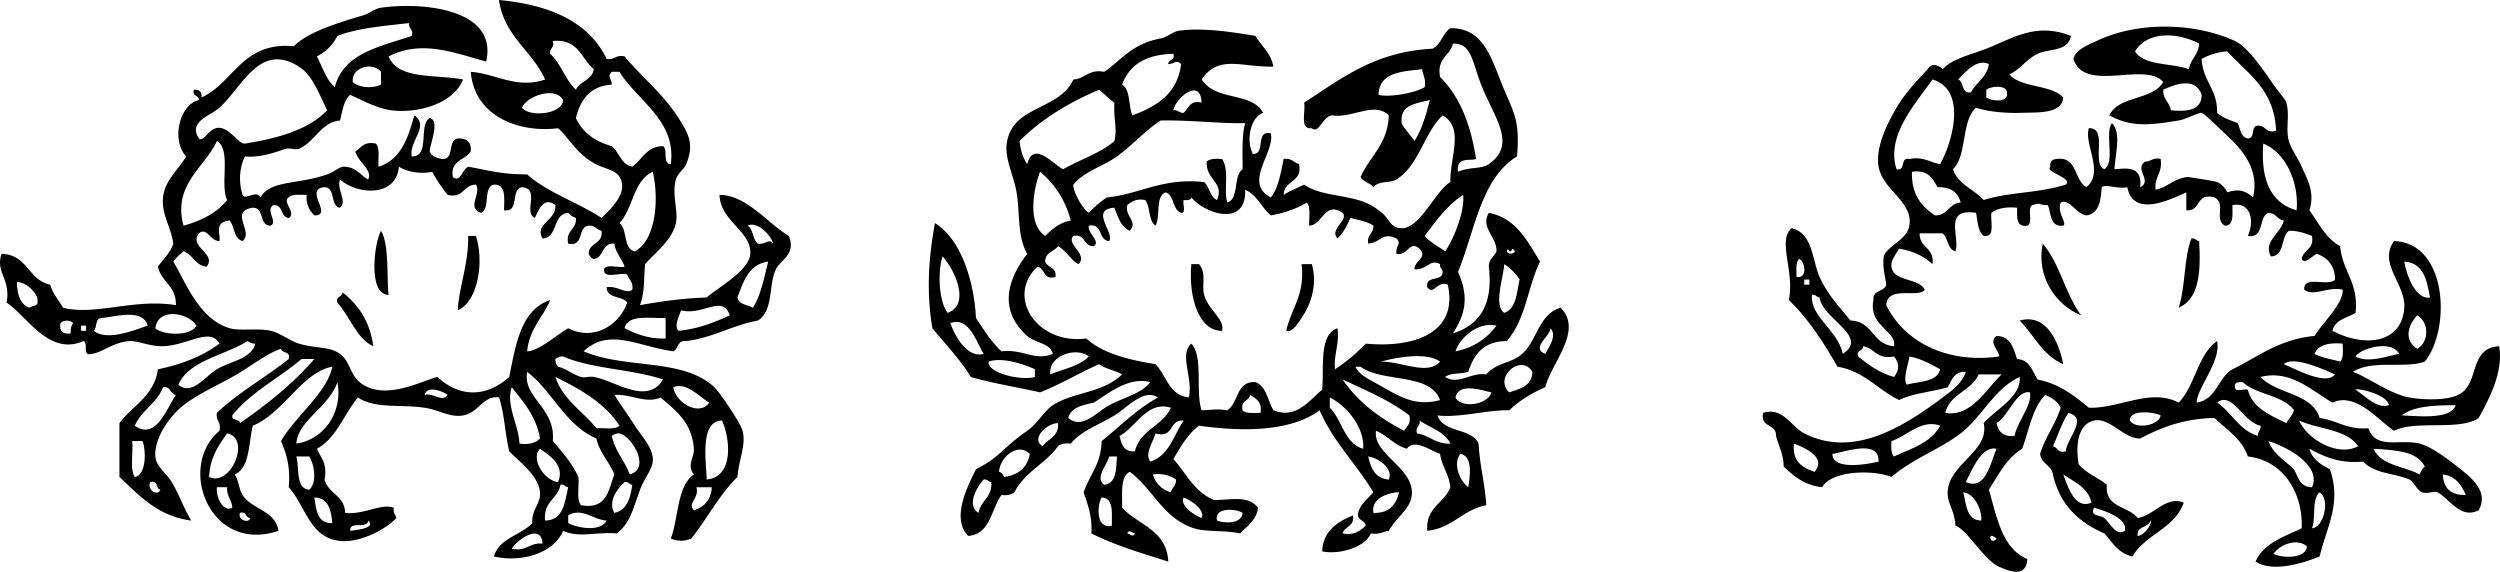<svg xmlns="http://www.w3.org/2000/svg" viewBox="0 0 581.401 132.961"><g clip-rule="evenodd" fill-rule="evenodd"><path d="M116.04 0c11.794 1.127 20.854 4.989 25.048 13.717 1.882.292 2.106-1.075 4.174-.597 3.562 4.371 9.006 8.725 12.524 14.313 2.181 3.464 3.805 5.973 1.789 10.734-.545 1.288-1.964 2.098-2.385 3.579-.993 3.489.606 7.388 0 10.138-.901 4.09-5.199 7.177-7.157 9.542-.427 4.286.017 5.891-1.192 9.542 4.873-.892 9.937-1.593 15.506-1.789 2.489-2.247 9.892-6.196 10.138-10.138.331-5.287-6.956-7.525-7.157-13.717 6.211 0 11.017 6.442 16.103 9.542 1.809 4.286-1.978 5.625-2.982 7.753-1.797 3.807-.479 9.449-4.175 11.927-6.063 1.094-10.333 3.98-16.699 4.771-2.041-.252-1.792 1.786-2.981 2.386-8.289-1.151-14.938-5.57-20.874 0 10.017 4.255 22.952 1.452 30.416 8.349 1.103 1.02 6.071 8.223 6.56 10.139.859 3.365-.908 6.724-1.193 10.734-4.218 4.132-7.03 9.669-10.735 14.313-1.67.686-3.1.686-4.771 0 1.865-4.895 1.395-12.123 5.368-14.909-1.742-2.133.146-3.989 0-5.964-.439-5.943-3.888-8.645-7.753-11.928-3.443 1.518-6.751-.821-10.735-.597 1.456 2.302 3.129 4.589 4.771 7.157 1.469 2.297 4.047 4.956 4.174 7.752.103 2.244-1.801 4.051-2.981 7.157-1.633 4.294-2.134 7.574-5.368 10.139-5.28-.367-8.701 1.103-12.524-.597-2.054 5.029-9.421 7.503-16.102 5.964 1.276-4.29 6.234-4.898 8.946-7.753-.229-3.131 2.012-4.58 1.789-7.156-.34-3.927-4.854-7.159-7.157-9.543-.981-3.988-1.105-8.834-2.385-12.523-3.572-.604-4.675 3.53-8.35 4.175-3.067.538-5.58-1.294-8.945-1.789-5.546-.816-11.643.272-15.506-2.386-3.264 3.894-4.943 9.369-9.542 11.928.903 2.078 2.497 3.466 1.789 7.156.846 3.328 4.685 3.664 4.771 7.753 4.403.499 8.271-2.289 11.331-1.192-.252 1.246.409 1.579.596 2.385-2.078 2.318-7.846 5.575-12.523 5.368-7.61-.338-8.48-8.071-12.524-12.524.466-4.641-.539-7.81-1.789-10.734 3.431-5.941 10.674-11.156 11.928-17.295-7.082 1.299-11.164 10.68-18.488 13.717-1.027 4.141-.634 9.702-4.174 11.331 1.043 1.835.915 3.411 1.789 4.771 2.238 3.479 7.595 3.532 8.349 8.35-15.911 5.391-23.71-14.865-13.717-23.259.479-2.068-.888-2.292-.596-4.175 4.985-4.756 11.28-8.201 16.698-12.523.523-1.915-1.546-1.236-1.789-2.386-3.427 1.12-7.111 4.2-11.331 6.56-3.81 2.131-8.264 4.159-11.331 6.561-3.293 2.579-6.869 7.752-6.56 11.928.182 2.456 2.614 3.756 4.174 6.561 1.516 2.723 2.465 5.524 4.175 8.349-7.891-1.055-12.056-5.835-16.699-10.139V98.405c3.041-4.116 8.068-6.245 8.946-12.524 5.615-1.144 10.427-3.091 14.313-5.963-2.178-3.921-7.325.409-13.12.596-3.013.098-5.813-1.296-7.753-1.192-3.834.204-6.619 2.83-8.946 2.981-2.161.571-.606-2.574-1.789-2.981-8.05 3.497-12.866-5.548-17.891-8.946 1.005-5.617-2.624-6.879-1.193-11.331 6.052.11 6.209 6.116 11.331 7.157.619 2.164 1.979 3.588 2.982 5.367 7.462 1.891 16.605-2.206 26.241-.597.142-4.515-3.393-5.354-4.175-8.945 1.212-1.77 2.854-3.11 3.578-5.368-.524-3.91-2.779-6.722-2.385-10.735.402-4.097 3.735-6.601 5.367-9.542-3.504-3.788-1.568-12.092 2.982-13.12-.008-1.185-1.627-.758-1.193-2.386 1.301-.108 1.897.488 1.79 1.789 7.647-3.485 9.308-12.957 21.469-11.927 3.034-3.011 8.856-5.05 16.102-7.157C85.858 3.167 87.14 2 88.607 1.792c9.805-1.392 27.269.326 24.452 12.524-7.448-2.027-14.985-5.136-22.663-1.193 2.09 5.465 10.969 4.14 17.295 5.368-2.275 5.743-10.782 7.942-16.698 7.157-3.345-.444-6.752-2.334-9.542-3.579-1.559 1.225-1.779 3.787-2.386 5.964-4.291.273-5.937 5.086-9.542 6.56-.846.346-2.093-.235-2.982 0-1.595.422-5.433 2.164-9.542 1.789-1.22 2.268-1.601 5.649-.596 8.946.595 1.343 3.251-1.29 4.174.596 2.202-4.062 9.023-3.021 15.506-5.367 1.988-.72 2.792-1.893 4.175-1.789 2.63.197 3.491 1.906 5.367 2.982 1.14-2.21-2.453-4.106-2.982-6.56 1.379-.808 1.976-2.398 4.771-1.79.999.99.475 3.501.597 5.368 5.188-1.571 6.866-6.652 8.349-11.928 3.618 2.451-1.326 6.064-.596 9.542 4.375.002 1.455-7.292 4.174-8.945 2.43.576.12 5.842 0 7.753.413 1.178 1.591 1.59 2.982 1.789 3.051.069.827-5.137 4.175-4.771 1.677.112 2.541 1.038 2.385 2.982-1.254 2.125-4.794 1.965-4.174 5.963 1.678 1.503 2.218-1.749 3.578-2.385 4.861.846 7.316 1.752 13.717 1.789 4.827 4.317 11.811 6.478 17.295 10.138 2.244-2.155 5.078-5.041 4.771-7.752-.43-3.799-3.686-3.164-7.157-5.368-3.909-2.482-5.585-6.049-7.752-7.753-8.907 1.121-19.421-2.659-20.277-13.12 5.828.432 10.642 4.053 17.295 1.789-3.02-6.738-9.51-9.988-10.74-18.493zM78.464 8.349c-1.072 2.109-2.663 3.699-4.771 4.771 1.314 2.463 2.144 5.41 4.174 7.157 2.002-7.938 10.478-9.402 17.892-11.928.493-1.686-.841-1.545-.597-2.982-5.895.665-11.96 1.159-16.698 2.982zm49.496 4.175c2.493 2.278 3.507 6.035 5.964 8.349.958-2.023 3.76-2.203 4.175-4.771-2.923-2.444-3.574-7.161-9.542-6.56.49 1.686-.84 1.545-.6 2.982zm-58.441 2.982c-9.099-5.803-13.13 4.696-18.488 9.542-2.15 1.945-7.352 3.21-4.771 7.156 1.306 1.072 2.379-3.161 5.368-2.385 2.377.746 3.908 3.672 5.367 3.578 7.686-1.259 14.712-3.179 19.084-7.752-2.041-4.168-3.43-8.142-6.56-10.139zm12.523 3.578c1.422 1.295 4.522 1.572 6.56.597v-2.982c-1.964-2.387-6.911-1.099-6.56 2.385zm60.238.597c-5.045.322-7.272 3.462-8.349 7.753 1.545 3.424 4.468 5.472 8.349 6.56 1.754 1.427 2.121 4.241 4.771 4.771 2.331-1.645 3.236-4.716 7.156-4.771 1.184.804-.188 4.164 1.789 4.174 1.386-10.162-7.867-14.773-11.928-21.469h-1.789c-1.12 1.135-.07 1.498 0 2.982zm-20.88 5.367c1.792 2.317 9.499 1.485 9.542-1.789-1.71-3.214-8.45-.983-9.54 1.789zM42.682 52.481c4.208-1.16 7.758-2.977 10.138-5.964-1.735-3.632 1.047-11.781-2.385-13.717-2.759 6.149-10.343 10.113-7.753 19.681zm36.379-10.734c-.796 2.619 1.784 4.929 0 6.56-2.36-.423-.918-4.648-3.578-4.771-4.997.39 2.155 6.625-2.386 6.56-1.061-1.126-1.965-2.408-1.789-4.771-1.584.006-3.406-.225-4.175.596-1.629 1.049 1.926 3.577 0 4.771-1.963-.223-1.203-3.17-3.578-2.982-1.899 1.222 1.124 3.908-.596 4.771-2.828.044-1.349-4.217-4.175-4.175-5.624.829.345 5.701-2.385 7.753-2.025-.56-1.826-3.343-2.982-4.771-3.829.325-2.001 3.406-2.386 4.771-2.178.033-2.908-3.354-4.771-1.789-2.491 3.13 4.234 4.726 1.789 7.753-2.704-.278-3.144-2.82-5.367-3.579a14.44 14.44 0 00-2.386 2.386c2.878 4.722 5.929 13.375 13.121 15.505 2.318.688 6.567-.079 9.542.597 2.252.512 4.445 2.348 6.56 2.982 4.096 1.228 7.095.582 9.542 2.385 2.584 1.903 2.199 5.166 5.367 7.156 5.581 3.506 13.402-.775 17.295-1.789 5.323 4.906 11.513 4.664 16.699 0 1.556-7.589 2.684-15.604 9.542-17.891-1.706 4.06-4.863 6.667-5.367 11.928 2.652-.062 6.617-3.626 9.542-5.368 6.179 3.163 12.041-1.023 13.717-5.964-1.121-1.662-4.746-.819-4.771-3.578 2.556-.411 4.526 1.736 5.964.597.286-1.876-.85-2.331-1.193-3.578-1.651-.536-5.599 1.226-5.368-1.193.444-1.345 3.345-.233 4.771-.596-.642-1.942-2.069-3.1-2.385-5.368-3.015-.231-2.335 3.232-4.771 3.579-.669-.126-.929-.662-1.193-1.193.029-2.754 3.398-2.168 2.982-5.368-1.136-.256-1.499-1.285-2.982-1.192-2.711.271-.964 4.999-4.771 4.174-.66-3.244 2.025-3.143 1.789-5.964-.705-.289-1.352-.636-1.789-1.193-3.706.271-2.258 5.694-5.964 5.964-1.983-3.402 3.243-4.146 2.982-7.753-2.753-2.169-3.976 1.313-4.771 2.982-2.759-1.307 1.314-6.768-2.982-7.156-2.763.417-.465 5.896-4.175 5.367.013-2.796.523-6.088-2.385-5.963-2.58.601-.74 5.621-2.982 6.56-3.453-1.197.187-4.59-1.193-6.56-2.947.035-2.765 3.199-6.56 2.385a35.37 35.37 0 01-3.578-5.368c-2.445.516-5.629.166-7.753-1.192-.65 7.135-9.585 6.57-13.716 2.983zm64.999 10.138c1.958 1.421.775 5.984 3.579 6.56 4.749-2.452 5.721-11.712 4.174-18.488-4.53 2.024-4.57 8.545-7.75 11.928zm32.21 4.771c1.876.298 2.332-1.3 3.578 0-.744-2.253-3.866-5.256-5.963-4.174 1.33.849 1.13 3.234 2.38 4.174zM171.5 69.18c.33 1.658 2.306 1.67 3.578 2.386 1.876-2.895 2.612-6.93 3.579-10.735-4.53.643-5.75 4.588-7.16 8.349zM6.9 71.565c.556-.637 2.2-.186 1.789-1.789.32-.943-2.158-4.184-4.771-4.175.121 2.861.733 5.231 2.982 5.964zm151.48.596c-.43 1.434-1.69 3.607-.597 4.771 4.721-.448 8.344-1.994 11.928-3.578-1.58-4.99-6.36.165-11.33-1.193zM36.12 76.336c1.935 1.703 8.331 1.877 9.542-.596-1.801-3.052-8.911-4.337-9.542.596zm-12.524-2.385c-1.53.061-.958 2.222-1.789 2.981 3.005 2.454 9.303-.104 12.524-1.192-1.086-4.126-7.719-2.016-10.735-1.789zm121.66 2.385c2.674 1.303 5.446 2.506 9.542 2.386v-4.771c-3.86.111-8.82-.865-9.54 2.385zm-131.2-1.192c-.277 1.867.519 2.662 2.385 2.386-.045-1.039.133-1.854.596-2.386-.783-.766-2.198-.766-2.981 0zm4.771 1.789h1.193v-1.192h-1.193v1.192zm38.764 2.385c-5.364 3.347-13.689 4.528-16.102 10.138 3.121 2.666 6.139-1.884 8.946-3.578 3.035-1.831 8.023-2.377 8.945-5.963-.821.025-1.309-.281-1.789-.597zm73.349 3.578c-.821-.026-1.31.28-1.789.597-.026.82.281 1.309.597 1.789 1.74.332 3.271 1.719 5.367 2.385.85.271 1.758-.215 2.982 0 5.021.883 12.38 6.673 16.102.597-7.11-2.432-16.63-2.452-23.26-5.368zm-60.825.597c-5.255 4.485-11.779 7.702-16.102 13.12-.183 1.375 1.723.662 1.789 1.789 6.349-4.386 12.318-9.152 17.295-14.909h-2.982zm58.445 19.087c2.208 2.563 4.445 5.096 5.963 8.349.194 2.192-.509 5.28.597 6.561 6.051 1.081 6.389-3.551 7.753-7.156-1.188-2.987-3.415-4.935-4.175-8.35-7.336-3.2-10.135-10.938-16.102-15.506-1.07 6.104 6.71 8.348 5.96 16.106zm10.14-2.985c1.866-.121 4.378.402 5.367-.596-3.458-5.289-9.037-8.457-14.909-11.332 1.8 5.356 6.37 7.941 9.54 11.928zm-69.778 3.575c6.558-.998 10.848-7.436 9.542-14.312-1.853 5.744-9.253 8.983-9.542 14.312zm87.668-13.117c.535 3.677 6.105 6.849 8.349 3.578-2.34-1.374-5.31-4.838-8.35-3.578zM31.35 98.999c4.895 3.546 7.451-4.079 9.542-7.157-1.406-.184-1.11-2.071-2.982-1.789-1.426 3.743-4.998 5.34-6.56 8.946zm89.459 4.171c2.276.289 3.807-.169 4.771-1.192-.899-5.264-3.869-8.457-6.56-11.928-1.44 4.156 1.59 8.649 1.79 13.118zM98.74 91.842c2.01-.571 4.074 1.827 5.367 0-1.03-.817-4.766-2.343-5.369 0zm65.599 19.678c6.355-.579 5.495-9.442 3.578-13.717-5.41.028-3.57 10.247-3.58 13.717zm-111.52-10.73c-1.973 2.797-3.992 5.55-4.174 10.138 4.974 2.39 9.864-8.95 4.174-10.14zm89.46.59c.791 3.583 2.987 5.761 4.175 8.946 4.943-1.33.609-8.802-2.386-9.542-.83-.03-1.31.28-1.79.59zm-110.93 9.55c2.711-.451 2.65-6.245 1.789-8.349h-2.386c.259 2.72-.603 6.56.597 8.35zm98.399 1.19c1.714-3.796-1.829-6.171-4.175-7.753-2.16 2.28.83 7.26 4.17 7.75zm-57.846 1.79c1.879-1.646 1.219-5.923 0-7.753H68.92c.751 2.82-.234 7.39 2.982 7.75zm-34.59 0c-1.149-.243-.471-2.312-2.386-1.789-.779 1.84 1.693 3.38 2.386 1.79zm105.56 5.37c2.945-.633 3.727-3.429 4.175-6.56-.763-.033-.826-.765-1.79-.597-1.58 1.39-3.98 4.48-2.38 7.16zm-16.1 1.78c4.289-.085 4.534-4.213 5.368-7.753-.762-.032-.826-.765-1.789-.596-.61 3.38-4.07 3.89-3.58 8.35zm-72.757-2.98c-.091-1.897-1.352-2.624-1.193-4.771h-2.385c-.251 2.88 1.79 5.82 3.578 4.77zm107.35.6c2.404-.776 3.975-2.386 4.174-5.367h-3.578c.72 2.71-2.21 3.57-.59 5.37zm-84.089 2.98c-.274-3.105-.91-5.85-4.175-5.964.448 2.93.688 6.07 4.175 5.96zm-19.083-1.19c-1.185-.008-.758-1.627-2.386-1.192-.628 1.5 2.011 2.64 2.386 1.19zm73.952-.6v1.789c2.338 1.197 7.545 2.072 8.946-.597-3.04-.12-5.76-3.14-8.95-1.19zm-50.694 3.58c1.609-.214 6.072-.641 4.174-2.386-.123 2.07-4.427-.05-4.174 2.39zm37.574 4.17c3.488.704 4.073-1.493 7.156-1.193-.37-5.11-6.29-.51-7.16 1.19zM547.81 72.758c-1.971 1.21-4.804 1.559-5.368 4.175 7.751 4.064 16.174 2.745 16.699-5.367.357-5.521-6.127-10.25-2.386-15.506 12.533.438 13.212 20.631 7.156 28.029-4.619 1.712-12.182-.513-16.698 2.386 3.593 1.339 8.58 5.14 13.12 5.964 2.867.521 8.423.801 11.331-.597 5.19-2.493 2.282-10.902 9.542-11.331 1.029 5.98-2.317 12.261-4.771 16.699-4.484 3.07-14.69.418-19.681 2.981-3.986-2.728-8.893-9.012-14.313-6.561-4.608-2.593-9.679-7.754-16.698-5.964 3.68 4.073 11.875 3.631 13.717 9.543 4.048.523 6.354 2.79 11.331 2.385 1.715 5.072 7.421 2.415 11.928 3.578 3.003.775 7.075 4.02 9.542 5.964 2.772 2.187 6.52 5.34 4.175 9.542-4.206 2.092-6.567-2.491-9.542-4.174-.716-.405-2.398.416-3.578 0-1.205-.426-2.007-2.564-2.982-2.982-3.568-1.53-8.115-1.314-10.734-4.175-5.692.523-9.126-1.212-12.524-2.981.678 2.503 2.696 3.665 4.771 4.771 2.778 7.942-.805 13.493-2.386 20.277-3.685 1.489-10.825 3.827-14.909 1.192 1.875-4.287 6.576-5.748 10.734-7.753.303-7.972-3.986-15.666-12.523-16.698-1.435-4.133-4.912-6.221-7.753-8.945-7.231.124-12.47 2.241-17.295 4.771-3.751.101-7.12-4.986-10.735-4.175-3.499.786-4.386 5.193-3.578 10.139 1.692 2.084 4.464 3.09 6.561 4.771-.489 5.458 5.024 4.914 7.156 7.752 3.889-.586 6.549-5.24 10.734-3.578-2.097 6.054-8.938 7.363-11.927 12.524-3.292-.685-4.655-3.297-6.561-5.367-5.957-2.591-10.396-6.7-11.928-13.717-.36-2.225-2.741-2.428-2.981-4.771 1.196-3.972 3.541-6.796 4.771-10.734-.712-1.475-2.042-2.332-3.578-2.982-2.982 2.981-3.76 8.168-5.367 12.524-3.607 2.158-5.496 6.034-7.753 9.542 1.911 6.438 3.057 13.642 8.945 16.103-.212 4.711-4.824 2.553-6.56 1.789-3.599-1.583-7.266-8.453-10.139-9.543-.287-4.065-2.141-5.212-1.789-8.349.697-6.228 9.697-9.024 8.35-15.506 2.82-3.204 8.826-6.199 8.349-10.735-6.062 2.848-8.668 9.252-13.717 13.121-4.835 3.704-11.169 5.91-16.102 10.138-4.19-1.724-13.913-1.546-16.103 2.386-4.13-.441-6.562-2.582-8.945-4.771-.048-2.936-1.17-4.795-1.789-7.157.145-2.928-3.746-1.82-2.982-5.367 4.506-1.475 6.643 3.287 9.542 4.771 11.354 5.812 23.036-1.467 32.204-8.35 2.245-1.686 4.573-3.338 5.368-5.964-2.7-.115-3.267 1.902-4.175 3.578-3.672 1.1-8.148 1.395-11.331 2.982-4.977-2.38-8.027-6.684-14.313-7.753-3.292-5.654-6.756-11.135-11.331-15.506 1.394-6.647-2.672-13.652.597-16.699 5.008 1.061 4.801 7.419 6.56 11.332 1.887 4.194 4.722 7.057 7.157 10.138 5.269.099 5.106 5.628 10.138 5.964.726-3.518-6.011-4.717-4.771-10.734-.237-2.425 2.538-1.836 2.981-3.578-.294-2.092-.889-3.882-.597-6.561.773-2.445 5.405-3.791 5.964-7.156.936-5.631-6.191-8.207-7.156-13.717-.79-4.511 2.101-10.204 4.175-13.717 2.169-3.671 4.88-6.352 7.753-9.542.706-.759 2.253-.253 2.981.596 2.219-2.453 6.461-3.345 10.139-4.771 6.043-2.343 11.489-6.219 19.681-2.982-.586 3.733-5.165 2.905-7.753 4.175-2.762 1.355-4.101 3.705-6.561 4.771 2.749 3.215 9.632 2.296 12.524 5.367-.272 3.914-6.104 3.445-9.542 3.579-3.963.153-8.224-.322-10.735-1.193-3.484 3.075-2.019 11.101-5.367 14.313 1.225 3.547 4.878 4.664 7.157 7.157 6.08-1.913 12.358-1.511 19.084-3.578 1.761-1.61-5.005-2.9-3.579-4.175-.272-1.863 1.274-1.907 2.982-1.789 3.218.757 2.85 5.102 5.367 6.56 4.282-3.372-.608-10.07.597-13.717 4.523-.15.536 8.211 3.578 9.542 2.621-1.553.041-8.308 1.789-10.735 2.28 2.324.725 7.316.597 10.735 1.997-.076 6.646-1.205 5.964 4.175 2.996-1.476-1.508-4.191 1.192-5.964 1.405.013 1.756-1.027 3.578-.596.496 3.279-1.493 4.073-1.192 7.156 2.686-.487 4.513-2.827 7.753-2.982-.624.03 5.468.794 6.56 1.193 1.097.4 2.079 1.71 2.386 2.386 2.677-.898 4.325-.318 5.964 1.192 1.486-6.124-1.982-10.638-5.964-14.313-1.084-1-5.358-5.238-5.964-5.367-.589-.126-3.718 1.516-5.367 1.789-6.879 1.138-11.146 1.545-16.103-1.193 2.134-4.625 10.053-3.465 12.524-7.753-4.122-4.888-18.324 2.656-20.873-5.367.435-2.197 3.326-3.184 5.367-4.175 9.021-4.381 22.243-4.538 32.204 0 2.908 1.325 6.565 6.698 8.946 10.139 1.211 1.751 2.763 3.403 2.981 4.174.86 3.033-.212 6.188.597 8.946.562 1.918 2.111 3.957 2.981 5.964 1.34 3.091 3.13 5.949 1.789 10.138 2.19 2.979 3.793 6.544 7.156 8.349.51 5.887 4.34 8.419 3.59 15.525zm-51.29-60.83c2.125 3.441 8.477 2.656 12.524 4.174.396-2.386 2.235-3.33 2.385-5.963-5.05-2.653-12-2.948-14.9 1.789zm21.47 0c-2.36.224-4.331.838-5.964 1.789.215 5.152 3.725 7.01 3.578 12.524 1.253 1.132 3.056 1.715 4.771 2.385.674 1.314.686 3.29 2.386 3.578 1.808.019.577-3 2.385-2.981 1.851-.062 1.702 1.876 4.175 1.192-.34-9.613-6.63-13.261-11.35-18.487zm-62.61 6.56c1.459.529.646 3.33 2.981 2.982 1.239-2.339 3.707-3.449 4.175-6.561-2.81-1.379-5.49 1.907-7.16 3.579zm-14.32 20.873c2.279.49.703-2.875 2.981-2.385 3.421-.638 4.736.83 7.157 1.192 3.1-5.587 6.133-17.379-1.789-19.68-3.74 5.439-10.91 13.015-8.35 20.873zm62.02-18.488c-.089 2.275 1.501 2.872 1.789 4.771 3.957.379 7.115-.041 7.156-3.579-1.35-4.01-5.72-2.721-8.95-1.192zm-41.14 0v1.789c1.002.827 5.344 1.377 4.771-1.192-.05-1.816-3.9-1.398-4.77-.597zm72.16 28.03c.566-6.229-2.355-13.335-7.753-15.506-.63 8.372 1.69 13.805 7.75 15.506zm-84.09 1.193c3.02.037 3.164-2.8 5.964-2.982-.586-2.396-2.307-3.657-5.367-3.578-1.189-1.991-2.214-4.147-5.964-3.579-.15 5.321 2.25 8.084 5.37 10.139zm38.76-6.56c-.227 3.153-.604 6.155-3.578 6.56-2.401-.404-4.023-4.02-5.964-2.982-.897 2.528 1.584 4.724.597 5.368-3.139.355-2.766-2.801-3.578-4.771-2.229-.054-1.7-.668-3.578 0-1.368.62.282 4.259-1.193 4.771-2.617.431-2.385-1.989-2.386-4.175-2.631-.246-4.608.162-5.963 1.192-.279 2.107.975 5.746-1.789 5.368-1.366-1.02-1.411-3.361-1.79-5.368-7.709-1.135-3.704 5.498-4.771 8.946-1.905-.48-1.705-3.066-2.982-4.174h-5.367c-.086 3.466 3.529 3.229 2.982 7.156-1.958-1.819-4.48-3.073-7.753-3.578-1.091 1.78-1.967 2.882-1.789 4.175.49 3.582 6.348 2.515 7.753 5.367-1.423 2.036-8.751-1.101-8.946 3.578 4.077 8.39 13.952 13.685 26.241 11.928-.046-1.393-2.541-3.36-.597-4.771 3.308.072 3.896 2.863 4.771 5.368 2.966.215 3.547 2.814 4.771 4.771 5.149 1.013 8.536 3.789 11.928 6.561 7.137.202 14.336-4.624 20.873-1.193 3.857-3.896 4.389-11.116 8.945-14.312.979 4.685-4.608 10.769-4.771 14.312 4.663-.703 4.952-5.782 8.349-7.753 6.008-2.938 10.902-6.989 19.084-7.753 2.078-3.362 6.553-7.264 6.561-10.734-3.457-.853-6.654 1.668-8.945 0-.352-3.531 5.766-.596 7.156-2.386-.075-3.304-1.725-5.034-4.175-5.963-.994.254-2.87 2.62-3.578 1.193.37-2.214 2.938-2.23 2.386-5.368-1.596-.591-3.145-1.229-5.367-1.193-1.938 1.442-.917 5.842-4.175 5.964-1.915-3.513 2.393-5.408 2.981-8.349-1.551-.239-1.799-1.78-3.578-1.79-2.396.984-.836 5.923-4.771 5.368 1.789-4.018.225-7.994-3.579-7.157-.068 2.118.432 4.805-1.789 4.771-2.589-1.617.408-5.147-2.385-6.561-4.431-1.249-3.065 3.297-6.561 2.982V44.73c-4.016 1.837-12.353 5.847-13.717-1.193-2.47.485-4.96-.812-5.95-.001zM417.8 64.409c2.679.463 1.977-3.727.597-4.175-.82.769-.59 2.591-.6 4.175zm147.31 4.771c-.698-4.073-1.515-8.028-5.964-8.349.65 3.818 2.87 8.91 5.96 8.349zm-145.52-2.982h1.192v-1.193h-1.192v1.193zm8.95 16.102c6.307-4.037-4.877-8.25-5.368-13.12-.763-.032-.825-.765-1.789-.597-.46 5.105 6.07 8.189 7.16 13.717zm133.59-1.193c2.854-1.472 2.777-6.344 0-7.753-2.08 2.247-3.18 5.667 0 7.753zM538.27 82.3c1.691.894 3.926 1.244 5.964 1.789.822-.769.591-2.59.597-4.174-3.25-.271-5.71.253-6.56 2.385zm-106.15.596c2.432 1.941 4.929 3.817 8.349 4.771 1.277-1.601 1.277-3.17 0-4.771-3.979.8-4.469-1.892-7.156-2.386-.01 1.186-1.63.76-1.19 2.386zm115.69 0c2.867 1.655 7.41-.128 10.138-.597-1.72-3.362-8.96-1.324-10.14.597zm-104.36 6.56c2.955-.821 7.016-.537 7.753-3.578-2.186-1.193-4.325-2.434-7.157-2.981-.26 2.038-1.58 5.137-.59 6.559zm87.66-4.77c3.188 1.349 9.88 5.01 11.928 2.386-2.94-1.272-9.62-4.363-11.93-2.386zm-70.96 2.385c-1.665 3.9-6.678 4.454-7.753 8.945 6.069 1.036 9.485-5.576 13.12-8.945h-5.37zm61.42 1.789c-.937.057-2.067-.08-1.789 1.192-.101 1.294 2.115.271 2.982.597 1.162 4.404 5.253 5.879 8.945 7.753.536-1.055 1.439-1.741 1.789-2.981-2.58-3.577-8.75-3.565-11.92-6.561zm33.99 5.368c-.426-2.694-7.997-4.138-7.752-3.578 2.32 1.44 4.91 4.504 7.75 3.578zm-91.24 4.174c.398 1.987 1.533 3.237 4.175 2.981.743-3.54 4.175-7.205 3.578-10.138-3.18-.569-4.89 5.448-7.76 7.16zm51.29-4.771c3.479 2.287 5.085 6.446 9.542 7.753-.134-1.127.673-1.315.597-2.385-3.95-.629-6.65-8.173-10.14-5.364zm42.94 2.982c2.748.034 11.455 1.212 12.523-2.386-4.93.036-9.74.195-12.52 2.386zm-81.11 7.157c1.138.254 1.079 1.704 2.982 1.192.298-3.223 5.301-7.68.596-8.945-1.5 2.276-2.39 5.165-3.58 7.755zm17.89-5.964c1.358 2.104 6.723 1.207 7.156-1.192-1.57-.827-7.19-1.476-7.16 1.192zm53.08 5.964c-2.621-3.939-9.199-3.921-13.717-5.964 1.81 4.264 8.92 8.554 13.72 5.964zm-108.54-1.19c-.079 1.47-.091 2.873.596 3.578 4.103-1.862 8.69-3.237 10.735-7.156-4.31-1.603-7.78 2.456-11.33 3.576zm93.63 6.56c.967 1.816 1.393 4.174 4.175 4.175 2.247-4.82-5.213-9.218-10.139-10.734 1.16 3 3.81 4.52 5.96 6.55zm-111.52.59c2.83-3.242-1.913-5.473-4.771-6.561-.43 4.21 1.97 5.58 4.77 6.56zm35.18 2.39c4.716 2.003 5.718-4.524 7.156-7.753-3.42-.71-5.58 4.66-7.16 7.75zm-31.01-6.56c.009 3.896 8.154 2.405 10.734 1.789.14-5.3-7.8-2.21-10.73-1.79zm136.57 4.77c.289-.705.636-1.353 1.192-1.789-1.711-3.657-6.898-3.837-11.928-4.175 1.7 3.88 7.11 4.04 10.74 5.97zm-76.33 6.56c-.812-3.562-3.986-4.76-6.56-6.56 1.09 3 2.75 8.21 6.56 6.56zm87.07-1.79c-1.058-2.321-2.367-4.392-5.367-4.771.16 3.22 1.88 4.88 5.37 4.77zm-112.72 5.96c.302-1.722-1.18-6.21-4.175-6.56.76 2.83.7 6.47 4.18 6.56zm76.94 1.79c2.786-.19 4.257-6.722 1.789-8.349-1.92 1.47-.83 5.94-1.79 8.35zm-48.31-2.38c1.418 1.247 2.79 4.348 4.771 2.982.74-2.703-4.084-4.535-7.156-5.367-1.03 2.14 1.46 1.57 2.39 2.39zm7.75 4.17c1.709-.113 3.563-3.149 2.981-3.578-.44 1.75-3.22 1.16-2.98 3.58zm-32.8.6c-2.41-2.1-1.41 1.92 0 0zm64.41 3.58c2.118 1.049 7.67 1.111 7.752-1.789-2.39-1.93-6.27-.42-7.75 1.79z"/><path d="M88.603 53.674c2.054 3.192 1.268 12.146 1.789 14.909-4.945-.075-3.327-12.235-1.789-14.909zM108.88 54.867h1.789c1.877 5.475.757 15.035-4.174 17.294-.04-4.284 2.57-10.884 2.38-17.294zM509.64 55.463c.964-.168 1.027.564 1.789.597.445 7.204-.004 13.514-4.771 15.506 1.63-4.732 1.18-11.549 2.98-16.103zM475.06 56.656c3.976 4.573 5.27 11.827 8.946 16.699-5.83-2.363-10.53-8.917-8.95-16.699zM277.06 61.427h1.789c1.825 2.168.522 4.832 1.193 7.156 1.063 3.683 4.817 5.591 4.175 8.35-5.33.097-7.87-7.595-7.16-15.506zM302.7 61.427h2.386c1.35 4.767-.192 9.264-2.386 12.524-.784 1.165-2.167 3.462-3.578 2.981 1.14-5.22 4.42-8.31 3.58-15.505zM79.657 67.987c3.669 2.89 6.382 6.738 7.156 12.523-3.827-1.64-5.411-6.892-8.349-10.139-.434-1.626 1.185-1.199 1.193-2.384zM479.83 84.686c-4.776-1.982-6.771-6.746-10.139-10.139 6.17-1.725 9.06 4.802 10.14 10.139z"/><path d="M298.53 45.325c1.438-.948 3.168-1.604 4.771-2.385 4.629 3.279 12.457 1.913 17.295 5.963 2.709 1.72 2.415 4.103 5.367 4.175 4.292.105 7.925-8.827 11.331-10.735-.083-6.018 3.296-12.592-1.789-15.506-4.316 4.041-5.492 11.605-10.735 14.91-1.413.89-4.108.185-5.367 1.789-.765-1.024-2.38-1.198-2.981-2.386 2.136-4.822 6.315-7.6 6.56-14.313-3.291-3.313-8.544.728-13.12 0-2.186.027-3.108 4.411-4.771 2.982-2.917.333-1.425-3.745-1.789-5.964 8.579-5.534 16.382-11.846 29.818-12.524 2.032-.95 2.368-3.595 4.175-4.771 8.066-.114 9.661 7.616 12.523 14.313 2.51 5.87 3.628 7.548 2.982 15.506-8.419 5.1-9.768 17.269-13.717 26.837 2.553 5.831 1.771 9.699-1.192 14.313 6.045-1.906 9.414-6.489 8.349-15.506-.026-1.816 1.26-2.319 1.789-3.579.091-3.436-3.826-5.489-1.789-8.946 6.482 1.271 8.91 6.597 11.928 11.332-2.824 5.533-3.252 13.365-7.753 18.488-5.352.016-7.663 3.071-8.945 7.156-1.646.542-4.188.186-5.368 1.192 2.987 1.972 5.999-1.142 9.543-.596 2.449-2.836 5.748-2.466 8.349-4.771 3.495-3.098 3.864-9.28 8.946-10.734 5.303 5.304-2.084 12.724-3.579 18.487-3.179 1.394-6.044 3.101-8.349 5.368-4.916-.156-11.754 1.823-16.699 1.192 1.282 4.086 7.899 2.835 9.543 6.56.275 5.092 1.479 9.255 1.789 14.313-5.492 1.068-7.793 5.327-13.717 5.964-.393-5.561 3.971-6.366 5.367-10.139-.31-3.07-1.975-4.784-2.386-7.753-2.234-.733-5.953-3.642-7.753-1.192-2.911-.866-4.489-3.065-7.156-4.175-.742 5.337 8.309 8.403 8.35 14.313.025 3.722-3.396 5.443-5.368 8.945-1.399.19-2.238.942-4.175.597-1.46 3.398-7.605 4.996-11.331 4.174.3-4.869 3.512-6.825 7.157-8.349.44 2.627-1.931 2.443-2.386 4.175 2.944.559 4.045-.727 5.367-1.79-.184-1.406-2.071-1.109-1.789-2.981.628-2.155 2.264-3.302 3.578-4.771-3.953-6.583-9.33-11.742-12.523-19.084-6.934 5.186-18.653 4.9-28.03 3.578-2.63 1.941-4.284 4.86-5.963 7.752 3.004 3.357 4.93 7.793 9.542 9.543 4.308-.072 7.88-1.105 10.138 1.789-.409 2.97-2.527 4.231-4.174 5.964-3.933-.819-7.83-.254-10.735-1.193-7.222-2.335-9.603-9.255-14.91-13.12-2.285 1.094-1.718 5.041-1.789 8.35 3.732 4.021 10.371 5.135 10.735 12.523-6.196-1.954-12.479-3.822-17.892-6.56.257-4.034-.863-6.691-1.789-9.542 1.34-4.027 4.101-6.635 4.175-11.928 4.319-3.434 8.103-7.403 13.12-10.139-3.375-2.15-7 2.262-10.138 4.175-3.64 2.219-7.91 3.68-10.138 6.56-1.383-.189-2.29.096-2.982.597-2.896 4.062-7.848 6.067-10.139 10.735-.692.5-1.599.786-2.982.596-2.481 3.284-2.474 9.057-7.753 9.542-4.1-4.132-.025-11.763 1.789-15.506 1.986-1.045 3.608-2 5.368-3.578 2.195-1.968 3.693-3.376 6.56-5.367 2.375-1.649 4.007-4.713 5.964-5.964 4.977-3.183 11.472-2.715 16.102-7.156-1.637-.947-3.882-1.286-5.367-2.386-4.678 2.081-8.874 4.645-13.717 6.561-5.335-1.226-11.035-2.086-16.102-3.579-2.562-4.196-5.895-7.623-8.946-11.331-1.395-8.521-.911-16.12.596-24.451 6.334 3.87 9.185 14.184 9.542 22.066 1.829 2.743 3.55 5.595 5.964 7.753 4.966-.619 7.581 2.336 11.928.596-.57-2.521-4.06-2.488-5.964-4.175-5.829-5.16-5.631-11.829 0-19.083-2.294-4.092-1.687-8.823-2.386-13.717-.612-4.286-2.884-8.269-2.385-11.928 1.223-8.971 12.099-7.576 15.506-14.909 2.8-.182 3.508-2.456 7.157-1.789 3.959-2.621 6.276-6.484 13.12-7.753 1.382-.256 3.009-1.624 4.175-1.79 5.463-.778 12.172.235 17.891 1.193 1.375 2.401 3.606 3.949 4.174 7.157-7.682.088-12.76-2.812-16.698 2.982 3.405 5.143 11.616 2.791 14.313 7.753-2.753.838-4.143 6.179-2.386 9.542 3.112.131.39-5.574 4.175-4.771.998 4.431-6.535 11.548 0 14.909 1.764-2.211 2.28-5.671 2.981-8.945 1.876-.286 2.331.849 3.578 1.192.85 4.431-3.54 3.621-3.57 7.168zm47.71-7.157c6.608-4.66 1.296-10.636-1.789-18.487-2.131-5.425-2.167-9.627-6.56-9.542-.662 2.916-3.812 3.344-2.982 7.753 4.583 4.562 7.17 11.118 8.35 19.084-1.262.517-4.663-.655-4.175 2.981 2.5-1.167 5.47-.599 7.16-1.789zm-85.28-18.487c1.971 1.21 1.443 4.918 2.386 7.156 5.649-2.103 10.485-5.021 11.331-11.928-1.136-1.117-1.499-.065-2.982 0 .008-1.185 1.627-.758 1.193-2.385-6.27.101-10.24 2.49-11.93 7.157zm59.63 2.385c2.563.6 8.265-.354 10.734-1.789.346-1.936-.406-2.774-.597-4.175-4.82.53-9.99.729-10.13 5.964zm-61.42 1.789c-1.357-.829-2.311-2.063-3.578-2.982-7.121 3.018-13.421 6.856-18.488 11.928.231 2.154.792 3.979 1.789 5.367 1.392-5.667 6.267.239 8.349 1.193 3.916-2.247 8.615-3.71 11.928-6.56.71-3.241-.25-4.879 0-8.946zm13.71 1.79c1.127-.134 1.316.672 2.385.596 1.176-1.011 1.368-3.005 4.175-2.386-.25-6.052-6.18-.864-6.56 1.79zm53.08 2.981c.05.627 2.852 3.744 2.981 4.175 1.71-2.664 2.706-6.042 3.578-9.542-4.07.972-6.88 1.309-6.56 5.367zm-56.06-.596c-3.639 2.393-6.5 5.702-10.139 8.349-3.167 2.304-7.523 3.398-10.138 6.561-.188 1.204 1.815 5.324 3.578 6.56a25.425 25.425 0 014.175-3.578c7.932-.814 12.875-4.619 22.662-3.578 1.257 1.129 1.339 3.433 2.982 4.175 1.796-4.138-2.654-4.641-2.385-8.946.705-.687 2.108-.675 3.578-.596 1.769 2.746.318 6.889 1.193 10.138 2.853-.924 1.32-6.234 3.578-7.753.015-3.762-.236-7.79.596-10.735-5.17.199-12.76-.749-19.69-.597zm-26.84 26.837c1.632-1.548 3.269-3.093 5.964-3.578-1.299-4.864-3.776-8.549-7.157-11.332-1.69 4.45-2.86 12.254 1.2 14.91zm34-8.946c-.1.695-.942.647-1.789.597-.326.866.697 3.082-.596 2.981-2.054-.729-1.524-4.042-3.579-4.771-2.496.883-1.132 5.627-2.385 7.753-1.661-1.123-1.151-4.416-2.385-5.964-2.177-.388-3.177.401-4.175 1.192-.592 2.736 2.556 3.706.596 5.964-2.108-.874-2.742-3.221-3.578-5.367-5.797.421-.009 5.675-1.193 7.753-2.651-.131-1.397-4.168-4.771-3.578-.293 1.923 2.784 3.524 1.193 4.771-2.5.114-1.844-2.927-4.771-2.385-1.825 1.952 3.498 4.205 1.193 6.56-1.954-1.028-2.817-3.146-4.771-4.175-.894 1.293-2.984 1.39-2.982 3.579.5 1.488 2.721 1.255 2.385 3.579-2.993.806-2.329-2.045-4.174-2.386-7.466 6.921-.11 18.215 11.331 16.698 3.875 3.479 9.765 4.945 16.102 5.964 2.568 2.601 3.113 7.225 7.753 7.753 1.078-4.569-2.346-9.943.596-12.523 2.862 3.102.877 11.05 2.386 15.506 3.162-.104 3.043-.387 5.964 0 2.702-1.672 1.955-6.793 6.56-6.561 2.578 1.001 2.843 4.312 4.174 6.561 5.445 2.165 8.436-2.481 11.331-4.771.509-5.455-.827-12.755 3.579-14.313.464 3.845-.887 5.873-.597 9.542a39.855 39.855 0 007.156-5.963c11.632 1.073 21.53-2.692 19.084-13.717-2.478-1.039-3.279 2.62-4.771.596-.49-2.875 3.604-1.165 3.578-3.578-.033-.762-.765-.826-.597-1.789-2.405-1.344-3.011 1.428-5.964 1.193-.015-2.013 3.134-2.655 1.193-4.771-2.386-2.087-2.7 1.716-5.368 1.193-.298-1.876 1.301-2.332 0-3.579-3.372-1.563-3.576.926-6.56 1.193-.393-2.181 1.29-2.288 1.192-4.174-1.414-.972-3.449-1.322-5.367-1.79-.793 1.792-1.646 3.522-2.981 4.771-1.993-2.183 2.687-4.278 1.192-5.964-4.216-2.796-4.609 2.78-7.753 2.982-.122-1.866.402-4.378-.597-5.368-2.352 1.425-5.139 2.416-8.349 2.982-2.169-1.808-3.192-4.76-5.964-5.964.28 8.921-9.52 5.482-12.5 1.788zm54.27 8.946c1.284 1.5 3.135 2.431 4.771 3.578 2.164-3.209 4.543-9.365 4.175-13.12-3.76 2.413-6.3 6.032-8.95 9.542zm20.27 2.982c-.033.364-.089.706-.596.596.002-.331-.483-.677-.597 0 .54 1.196 3.04.156 1.2-.596zM220.4 72.758c5.528-2.071 1.352-10.396-1.193-13.12-1.24 3.759-.81 10.648 1.19 13.12zm129.42 0c2.833-.944 2.892-4.662 3.578-7.753a12.108 12.108 0 00-3.578-3.578c-.12 3.004-2.56 9.576 0 11.331zM221 75.144c1.267 3.4 4.038 8.158 7.752 7.156-1.75-2.911-3.43-8.766-7.75-7.156zm117.48 6.56c4.321-.848 7.307-3.031 9.542-5.964-3.87-.975-8.3 2.338-9.54 5.964zm20.88.596c.688-1.329 2.887-4.23 1.193-5.964 0 1.855-4.6 4.569-1.19 5.964zm-115.1 4.771c3.096-1.277 6.818-1.929 8.946-4.175-2.64-2.226-9.41-.427-8.95 4.175zm76.93-2.982c4.833-.024 10.818 3.311 13.717 0-3.14-2.256-10.18-.989-13.72 0zm-91.25 0c-.463 2.66 7.588 4.529 10.735 3.578v-1.789c-2.65-1.258-7.7-2.865-10.74-1.789zm121.07 7.157c2.504-.875 5.295-1.464 5.367-4.771-2.64-4.361-9.11 1.315-5.37 4.771zm-30.42-1.79c4.404 2.46 8.345 5.238 14.312 3.579-2.339-6.408-13.496-3.997-18.487-7.753h-1.193c.82 1.881 3.24 2.985 5.37 4.174zm-66.19 4.175c-2.597.584-5.304 1.059-5.964 3.579 3.306 2.729 6.53-1.352 9.542-2.982 3.229-1.748 7.592-2.695 9.542-5.367-4.97-1.297-9.7 2.562-13.12 4.77zm72.16 6.559c.529-1.061 1.664-1.516 1.192-3.578-4.477-3.476-10.088-5.815-15.506-8.35 3.56 5.197 8.54 8.962 14.32 11.928zm11.92-7.752c1.407 2.647 7.527 1.729 8.35-1.192-2.78-.627-7.54-2.229-8.35 1.192zm-49.5 2.983c.769.821 2.59.59 4.175.596.407-2.595-1.073-3.301-2.386-4.175-.33 1.457-2.3 1.27-1.79 3.579zm20.28-.597c2.919 2.845 3.306 8.224 7.752 9.542.421-4.674-3.593-9.867-7.752-11.928v2.382zm-48.9 6.556c.449 1.937.989 3.782 3.578 3.578 1.161-5.001 6.482-5.842 8.349-10.138-5.58-1.715-8.07 4.597-11.93 6.558zm8.35-.59c-.472 1.991-2.601 4.568-1.193 6.56 4.383-1.382 5.418-6.112 7.753-9.542-3.5-.317-2.13 4.232-6.56 2.982zm60.83 0c2.914.465 4.28 2.479 7.753 2.385-1.354-2.82-4.675-3.674-7.156-5.367.25 1.43-1.08 1.29-.59 2.977zm-87.07 2.98c1.207-1.775 3.828-2.136 3.579-5.367-2.63.02-6.41 3.677-3.58 5.367zm-10.14 5.96c.669.126.928.662 1.193 1.192 3.315-.461 5.396-2.158 5.963-5.367-2.75-2.75-6.95.71-7.15 4.18zm109.14 3.58c.33-2.344 1.179-7.109-1.789-7.753-1.9 2.06-.26 6.24 1.79 7.75zm-84.69-.59c2.917-.264 2.752-3.609 2.981-6.561h-1.789c-.65 2.24-3.36 4.94-1.19 6.56zm66.2-1.2c1.069-2.312-2.028-4.947-4.771-5.367.59 2.79 1.64 5.12 4.77 5.37zm-50.69 2.98c.256-1.137 1.285-1.499 1.193-2.982-1.327-.86-2.876-1.498-5.367-1.192.66 2.13 2.05 3.52 4.18 4.17zm-44.73 4.78c.479-2.901 3.212-3.547 2.982-7.156-.763-.033-.826-.765-1.79-.597-1.29 1.36-4.18 5.9-1.19 7.76zm91.84 0c3.673.095 5.277-1.88 5.964-4.771-1.32-.12-6.65.88-5.96 4.77zm-60.83 2.98c-.043-2.938.505-6.469-2.386-6.56-1.1 2-1.28 7.42 2.39 6.56zm20.87-1.79c.859-1.762-2.14-4-4.175-4.771-.85 1.76 2.15 4 4.18 4.77zm3.58.59c1.824.677 5.745.835 5.964-1.789-1.58-1-6.65-1.36-5.96 1.79zm-19.08 2.99c-.705-.087-1.352-1.062-1.789 0 .7.08 1.35 1.06 1.79 0z"/></g></svg>